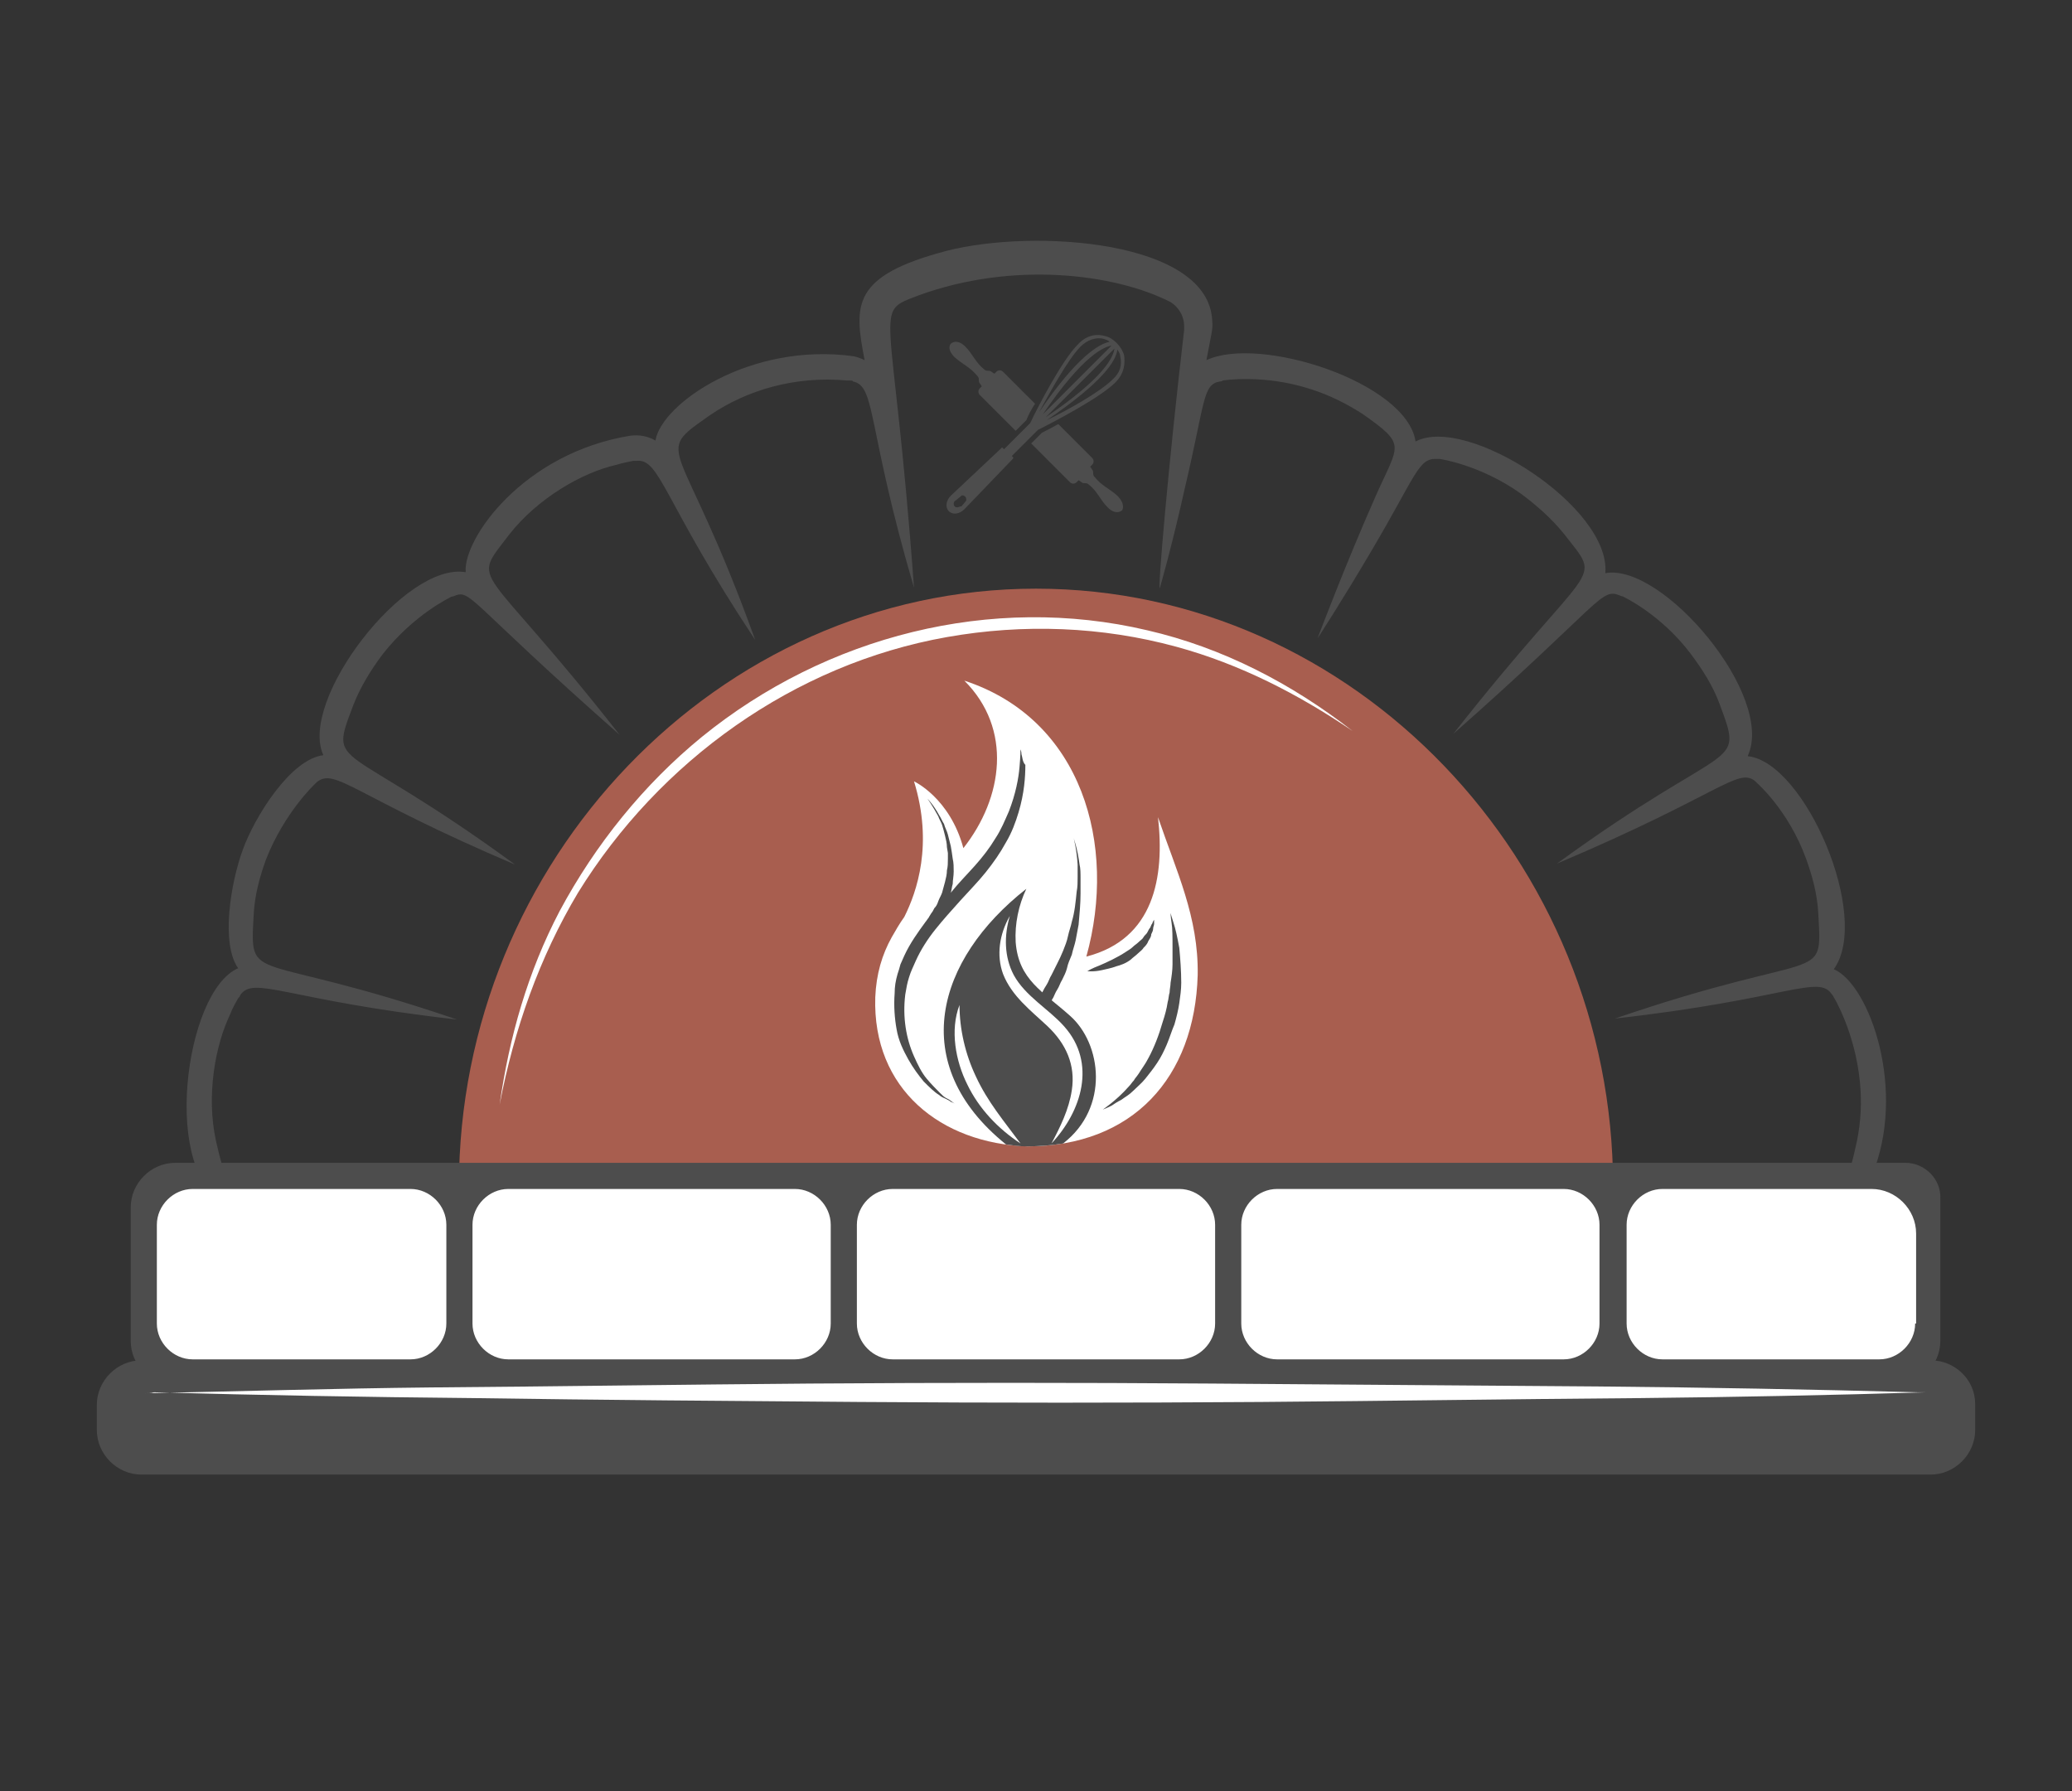 <?xml version="1.0" encoding="utf-8"?>
<!-- Generator: Adobe Illustrator 27.2.0, SVG Export Plug-In . SVG Version: 6.00 Build 0)  -->
<svg version="1.1" id="Layer_1" xmlns="http://www.w3.org/2000/svg" xmlns:xlink="http://www.w3.org/1999/xlink" x="0px" y="0px"
	 viewBox="0 0 214 185" style="enable-background:new 0 0 214 185;" xml:space="preserve">
<rect x="0" y="0" width="214" height="185" fill="#333333" stroke="none"/>
<style type="text/css">
	.st0{fill:#4D4D4D;}
	.st1{fill:#A85E4F;}
	.st2{fill:#FFFFFF;}
</style>
<path class="st0" d="M189.4,100.1c3.9-5.4-3-21.4-8.9-22c2.9-6.2-8.8-20-14.7-18.9c0.6-6.8-14.3-16.4-19.6-13.6
	c-0.9-6.1-16.1-11-21.6-8.4c0.5-2.7,0.7-3.2,0.6-4.1c-0.4-8.3-18.4-9.5-27.4-7.2c-9.9,2.6-9.6,5.6-8.5,11.3
	c-0.4-0.2-0.7-0.3-1.1-0.4c-10.7-1.5-19.9,4.9-20.5,8.7c-0.9-0.5-1.7-0.6-2.6-0.5c-11.1,1.8-17.3,10.7-17,14.1
	c-6.3-1.1-17.3,13.3-14.7,18.9c-3.4,0.4-7.1,6.4-8.3,9.7c-1.3,3.5-2.3,9.8-0.5,12.3c-5.6,2.4-8,21.6-1.1,24.3
	c1.2,0.5,2.1,0.3,3.4,0.2c5.3-0.5,12.8-1.2,18.6-2.1c-22.6-1.1-21.5,2.7-23.2-4.6c-1-4.6-0.1-9.8,1.5-13.1c0.2-0.6,0.8-1.6,0.8-1.6
	c0.1-0.1,0.2-0.2,0.2-0.3c1.4-2.1,4.7,0.5,22.4,2.5c-21.4-7.3-21.4-3.4-21-10.8c0.1-2,0.6-3.9,1.3-5.8c1.9-4.8,5-7.7,5-7.7
	c0.1-0.1,0.2-0.2,0.2-0.2c1.9-1.6,3.8,1.4,20.5,8.5C35,76,33.9,79.7,36.5,72.8c0.7-1.8,1.8-3.6,3-5.2c3.2-4.1,7-5.9,7-5.9
	c0.1-0.1,0.3-0.1,0.3-0.1c1.9-0.8,1.1,0.1,17.2,14.3C49.5,57.4,48.5,60.6,52.6,55.2c2.9-3.7,7.5-6.4,11.1-7.2
	c0.6-0.2,1.7-0.4,1.7-0.4c0.1,0,0.3,0,0.3,0c2.5-0.3,2.7,4,12.3,18.5c-7.7-21.4-10.8-18.9-4.7-23.2c3.8-2.6,8.8-4.1,14.2-3.6
	c0.1,0,0.3,0,0.3,0c0.1,0,0.3,0,0.3,0.1c2.4,0.5,1.4,4.6,6.3,21.3c0,0,0,0,0,0c0,0,0,0,0,0c-2.2-30.1-4.4-28.3,0.5-30.2
	c9.6-3.5,20.1-2.3,26,0.7c0.8,0.5,1.4,1.4,1.4,2.5c0,0,0,0.4,0,0.4c-1.6,13.6-2.8,27.5-2.5,26.6c0,0,1.2-4.1,2.6-10.4
	c2.1-8.9,1.8-10.6,3.6-10.9c0,0,0.2,0,0.3-0.1c0,0,4.2-0.7,9.1,0.9c1.9,0.6,3.7,1.5,5.4,2.6c4.5,3.2,3.7,3,1.3,8.4
	c-3.1,7-6.1,14.9-6,14.7c0,0,2.3-3.5,5.6-9.1c4.6-7.8,4.8-9.5,6.7-9.4c0,0,0.2,0,0.3,0c0,0,4.2,0.6,8.4,3.6c1.6,1.2,3.1,2.5,4.4,4.1
	c4.2,5.4,3.2,2.1-11.4,20.7c15.4-13.6,15.2-15.1,17.2-14.3c0,0,0.2,0.1,0.3,0.1c0,0,3.9,1.8,7,5.9c1.2,1.6,2.3,3.3,3,5.2
	c2.6,7,1.3,3.3-16.8,16.5c17-7.2,18.7-10,20.5-8.5c0,0,0.1,0.1,0.2,0.2c0,0,3.2,2.8,5,7.7c0.7,1.9,1.2,3.8,1.3,5.8
	c0.4,7.4,0.6,3.4-21,10.8c17.8-2,21-4.6,22.4-2.5c0,0,0.1,0.1,0.2,0.3c0,0,2.2,3.6,2.7,8.8c0.2,2,0.1,4-0.3,6
	c-1.6,7.2-0.4,3.5-23.2,4.6c0,0,4.2,0.7,10.6,1.4c8.7,0.9,12.5,2.1,14.1-2.3C197,112.7,193.1,101.7,189.4,100.1z"/>
<path class="st1" d="M107,60.8c-32.9,0-59.6,28.2-59.6,61.7h119.2C166.6,89,139.9,60.8,107,60.8z"/>
<g>
	<path class="st2" d="M193.7,121.5H20.3c-3,0-5.4,2.4-5.4,5.4v9.5c0,3,2.4,5.4,5.4,5.4h173.5c3,0,5.4-2.4,5.4-5.4v-9.5
		C199.1,123.9,196.7,121.5,193.7,121.5z"/>
	<path class="st0" d="M196.8,120.1H18.1c-2.5,0-4.6,2.1-4.6,4.6v13.8c0,2.5,2.1,4.6,4.6,4.6h177.7c2.5,0,4.6-2.1,4.6-4.6v-14.7
		C200.5,121.8,198.8,120.1,196.8,120.1z M46.1,136.7c0,2-1.7,3.7-3.7,3.7H19.9c-2,0-3.7-1.7-3.7-3.7v-10.2c0-2,1.7-3.7,3.7-3.7h22.5
		c2,0,3.7,1.7,3.7,3.7V136.7z M85.8,136.7c0,2-1.7,3.7-3.7,3.7H52.5c-2,0-3.7-1.7-3.7-3.7v-10.2c0-2,1.7-3.7,3.7-3.7h29.6
		c2,0,3.7,1.7,3.7,3.7V136.7z M125.5,136.7c0,2-1.7,3.7-3.7,3.7H92.2c-2,0-3.7-1.7-3.7-3.7v-10.2c0-2,1.7-3.7,3.7-3.7h29.6
		c2,0,3.7,1.7,3.7,3.7V136.7z M165.2,136.7c0,2-1.7,3.7-3.7,3.7h-29.6c-2,0-3.7-1.7-3.7-3.7v-10.2c0-2,1.7-3.7,3.7-3.7h29.6
		c2,0,3.7,1.7,3.7,3.7V136.7z M197.8,136.7c0,2-1.7,3.7-3.7,3.7h-22.4c-2,0-3.7-1.7-3.7-3.7v-10.2c0-2,1.7-3.7,3.7-3.7h21.6
		c2.5,0,4.6,2.1,4.6,4.6V136.7z"/>
</g>
<g>
	<path class="st2" d="M119.6,84.4c0.7,6.2-0.4,12.6-7.4,14.4c3.2-11.5-0.4-24.5-12.6-28.5c5,5,4,12.1-0.1,17.3
		c-1.4-5.2-5.1-6.9-5.1-6.9c2,6.5,0.3,11.4-1,14c-0.5,0.7-0.9,1.4-1.3,2.1l0,0h0c-1,1.8-1.6,3.8-1.7,6.2
		c-0.3,9.5,6.8,15.1,15.7,15.4c10.9,0,17.3-7.1,17.6-17.7C123.8,94.7,121.5,90,119.6,84.4z"/>
	<path class="st0" d="M110.5,104.9c-2.8-2.5-5.3-3.7-5.6-7.6c-0.1-1.9,0.3-3.8,1.1-5.5c-9.3,7.3-12.4,18.1-2.1,26.4
		c0.7,0.1,1.4,0.2,2.1,0.2c1.3,0,2.6-0.1,3.8-0.3C114.6,114.4,113.8,107.8,110.5,104.9z"/>
	<g>
		<path class="st0" d="M105.5,77.9c0-0.3-0.1-0.5-0.1-0.5s0,0.7-0.1,1.8c-0.1,1.2-0.4,2.8-1.1,4.6c-0.4,0.9-0.8,1.9-1.4,2.8
			c-0.6,1-1.3,1.9-2.1,2.8c-0.8,0.9-1.7,1.8-2.5,2.8c0.1-0.3,0.1-0.6,0.2-0.9c0-0.4,0.1-0.8,0.1-1.3c0-0.4,0-0.9-0.1-1.3l-0.1-0.7
			l-0.1-0.6c-0.1-0.4-0.2-0.8-0.3-1.2c-0.1-0.4-0.3-0.7-0.4-1.1c-0.2-0.3-0.3-0.6-0.5-0.9c-0.6-1.1-1.2-1.7-1.2-1.7s0.5,0.7,1.1,1.8
			c0.1,0.3,0.3,0.6,0.4,0.9c0.1,0.3,0.2,0.7,0.3,1.1c0.1,0.4,0.2,0.8,0.2,1.2l0.1,0.6l0,0.6c0,0.4,0,0.8-0.1,1.2
			c0,0.4-0.1,0.8-0.2,1.2c-0.1,0.4-0.2,0.7-0.3,1.1c-0.1,0.3-0.3,0.6-0.4,0.9c-0.1,0.3-0.2,0.5-0.4,0.7c-0.1,0.2-0.2,0.4-0.3,0.5
			c-0.2,0.3-0.3,0.5-0.3,0.5l0,0c-0.1,0.1-0.2,0.3-0.3,0.4c-0.8,1.1-1.6,2.2-2.2,3.5l-0.4,0.9c-0.1,0.4-0.2,0.7-0.3,1
			c-0.2,0.7-0.3,1.3-0.3,2c-0.1,1.3,0,2.6,0.2,3.7c0.2,1.2,0.7,2.2,1.2,3.1c0.5,0.9,1.1,1.7,1.6,2.3c0.6,0.6,1.1,1.1,1.6,1.4
			c0.2,0.2,0.5,0.3,0.7,0.4c0.2,0.1,0.4,0.2,0.5,0.3c0.3,0.1,0.4,0.2,0.4,0.2s-0.1-0.1-0.4-0.3c-0.1-0.1-0.3-0.2-0.5-0.3
			c-0.2-0.1-0.4-0.3-0.6-0.5c-0.4-0.4-0.9-0.9-1.4-1.5c-0.5-0.6-0.9-1.4-1.3-2.3c-0.8-1.8-1.2-4-0.9-6.4c0.1-0.6,0.2-1.2,0.4-1.8
			c0.1-0.3,0.2-0.6,0.3-0.8l0.4-0.9c0.5-1.1,1.2-2.2,2-3.2c0.8-1,1.7-2,2.6-3c0.9-1,1.8-1.9,2.6-2.9c0.8-1,1.5-2,2.1-3.1
			c0.6-1,1-2.1,1.3-3.1c0.6-2,0.7-3.7,0.7-4.9C105.6,78.7,105.6,78.2,105.5,77.9z"/>
		<path class="st0" d="M121.8,97.9c-0.2-1.1-0.4-2-0.6-2.6c-0.2-0.6-0.3-1-0.3-1s0,0.4,0.1,1c0.1,0.6,0.1,1.5,0.1,2.6
			c0,0.5,0,1.1,0,1.7c0,0.6-0.1,1.3-0.2,1.9c0,0.3-0.1,0.7-0.1,1c-0.1,0.3-0.1,0.7-0.2,1c-0.1,0.7-0.3,1.4-0.5,2
			c-0.4,1.4-0.9,2.7-1.5,3.8c-0.3,0.6-0.7,1.1-1,1.6c-0.2,0.3-0.4,0.5-0.5,0.7c-0.2,0.2-0.3,0.4-0.5,0.6c-0.7,0.8-1.4,1.4-1.9,1.8
			c-0.5,0.4-0.8,0.6-0.8,0.6s0.3-0.1,0.9-0.4c0.3-0.2,0.6-0.4,1-0.6c0.4-0.3,0.8-0.5,1.2-0.9c0.4-0.4,0.9-0.8,1.3-1.3
			c0.4-0.5,0.8-1,1.2-1.6c0.4-0.6,0.7-1.2,1-1.9c0.3-0.7,0.5-1.4,0.8-2.1c0.2-0.7,0.4-1.5,0.5-2.2c0.1-0.7,0.2-1.4,0.2-2.1
			C122,100.3,121.9,99,121.8,97.9z"/>
		<path class="st0" d="M111.5,89.3c-0.2-1.6-0.6-2.7-0.6-2.7s0.3,1.1,0.4,2.7c0,0.4,0,0.8,0,1.3c0,0.5,0,1-0.1,1.5
			c-0.1,1-0.2,2.1-0.5,3.1c-0.1,0.5-0.3,1-0.4,1.5c-0.1,0.5-0.3,1-0.5,1.5c-0.2,0.5-0.4,0.9-0.6,1.3c-0.2,0.4-0.4,0.8-0.6,1.2
			c-0.2,0.3-0.3,0.7-0.5,1c-0.2,0.3-0.3,0.5-0.4,0.7c-0.2,0.4-0.4,0.6-0.4,0.6l1.1,0.7c0,0,0.1-0.2,0.4-0.7c0.1-0.2,0.2-0.5,0.4-0.8
			c0.2-0.3,0.3-0.7,0.5-1c0.2-0.4,0.4-0.8,0.5-1.2c0.1-0.5,0.3-0.9,0.5-1.4c0.1-0.5,0.3-1,0.4-1.5c0.1-0.5,0.2-1.1,0.3-1.6
			c0.1-1.1,0.2-2.2,0.2-3.2c0-0.5,0-1,0-1.5C111.6,90.2,111.6,89.7,111.5,89.3z"/>
		<path class="st0" d="M116.8,99.1c0.2-0.2,0.5-0.4,0.7-0.6c0.2-0.2,0.5-0.4,0.6-0.6c0.2-0.2,0.4-0.4,0.5-0.7
			c0.1-0.2,0.3-0.4,0.3-0.7c0.1-0.2,0.2-0.4,0.2-0.6c0-0.2,0.1-0.3,0.1-0.5c0-0.3,0-0.4,0-0.4s-0.1,0.1-0.2,0.4
			c-0.1,0.1-0.1,0.2-0.2,0.4c-0.1,0.1-0.2,0.3-0.3,0.5c-0.1,0.2-0.3,0.3-0.4,0.5c-0.1,0.2-0.3,0.3-0.5,0.5c-0.2,0.2-0.4,0.3-0.6,0.5
			c-0.2,0.2-0.4,0.3-0.7,0.5c-0.9,0.6-2,1.1-2.7,1.4c-0.8,0.3-1.3,0.6-1.3,0.6s0.6,0.1,1.5-0.1c0.4-0.1,1-0.2,1.5-0.4
			C115.7,99.7,116.3,99.5,116.8,99.1z"/>
	</g>
	<path class="st2" d="M104.3,94.6c-0.6,2-0.6,4.2,0.4,6.1c1.2,2.2,3.6,3.5,5.2,5.3c3.4,3.8,1.8,8.8-1.3,12.1
		c0.9-1.7,1.8-3.5,2.1-5.5c0.4-2.6-0.6-4.8-2.5-6.6c-1.7-1.6-3.7-3.1-4.6-5.4C102.9,98.7,103.2,96.5,104.3,94.6z"/>
	<path class="st2" d="M99.1,103.8c0,2.5,0.6,5.1,1.7,7.4c1.2,2.6,2.9,4.6,4.6,6.9c-2.3-1.5-4.3-3.6-5.5-6.1
		C98.7,109.6,98.1,106.4,99.1,103.8z"/>
</g>
<path class="st0" d="M199.4,140.5H14.6c-2.5,0-4.6,2.1-4.6,4.6v2.6c0,2.5,2.1,4.6,4.6,4.6h184.8c2.5,0,4.6-2.1,4.6-4.6V145
	C204,142.5,201.9,140.5,199.4,140.5z"/>
<path class="st2" d="M14.9,143.9c9.9-0.2,19.8-0.5,29.6-0.6c13-0.1,26.1-0.3,39.1-0.4c13.9-0.1,27.7-0.1,41.6,0
	c13.3,0.1,26.6,0.2,39.9,0.3c11,0.1,21.9,0.3,32.9,0.6c0.3,0,0.7,0,1,0c-9.9,0.3-19.8,0.5-29.6,0.6c-13,0.1-26.1,0.3-39.1,0.4
	c-13.9,0.1-27.7,0.1-41.6,0c-13.3-0.1-26.6-0.2-39.9-0.4c-11-0.1-21.9-0.3-32.9-0.6C15.6,143.9,15.2,143.9,14.9,143.9z"/>
<path class="st2" d="M51.6,114.1c1-7,2.9-13.7,6.2-20c3.7-6.9,8.7-13.1,14.7-18c12.8-10.4,29.9-14.8,46-11
	c7.8,1.8,14.9,5.5,21.2,10.4c-5.6-3.8-11.6-6.9-18.2-8.7c-7.7-2.1-15.8-2.4-23.7-1c-15.8,2.8-29.7,12.8-38.1,26.4
	C55.7,98.9,53.1,106.3,51.6,114.1z"/>
<g>
	<g>
		<path class="st0" d="M98.6,36.9c0.9,0.8,1.6,1,2.4,2c0.1,0.1,0.1,0.3,0.1,0.4c0,0.1,0,0.2,0.1,0.3l0.2,0.3l-0.2,0.2
			c-0.2,0.2-0.2,0.5,0,0.7l3.7,3.7l1.1-1.1c0.2-0.5,0.5-1.1,0.9-1.7l-3.3-3.3c-0.2-0.2-0.5-0.2-0.7,0l-0.2,0.2l-0.3-0.2
			c-0.1-0.1-0.2-0.1-0.3-0.1c-0.1,0-0.3,0-0.4-0.1c-1-0.8-1.2-1.6-2-2.4c-0.9-0.9-1.5-0.3-1.5-0.3S97.7,36,98.6,36.9z"/>
		<path class="st0" d="M115.4,51.2c-0.9-0.8-1.6-1-2.4-2c-0.1-0.1-0.1-0.3-0.1-0.4c0-0.1,0-0.2-0.1-0.3l-0.2-0.3l0.2-0.2
			c0.2-0.2,0.2-0.5,0-0.7l-3.5-3.5c-0.7,0.4-1.3,0.7-1.7,0.9l-1.1,1.1l4,4c0.2,0.2,0.5,0.2,0.7,0l0.2-0.2l0.3,0.2
			c0.1,0.1,0.2,0.1,0.3,0.1c0.1,0,0.3,0,0.4,0.1c1,0.8,1.2,1.6,2,2.4c0.9,0.9,1.5,0.3,1.5,0.3S116.3,52.1,115.4,51.2z"/>
	</g>
	<path class="st0" d="M104.6,47.2l-0.1-0.1l2.7-2.7c1.6-0.8,6.4-3.3,8-4.9c1-1,1-2.1,0.9-2.8c-0.1-0.4-0.4-0.9-0.7-1.2l-0.1-0.1
		c-0.3-0.3-0.7-0.6-1.2-0.7c-0.7-0.2-1.8-0.2-2.8,0.9c-1.6,1.6-4.1,6.4-4.9,8.1l-2.7,2.7l-0.1-0.1c-0.1-0.1-0.1-0.1-0.2,0l-0.1,0.1
		l-5.1,4.8c-0.5,0.5-0.6,1.2-0.2,1.6c0.4,0.4,1.1,0.3,1.6-0.2l4.9-5.1C104.7,47.3,104.7,47.3,104.6,47.2z M115.7,36.8
		c0.2,0.9,0,1.7-0.8,2.4c-1.3,1.3-4.7,3.2-6.8,4.2c5.9-4,7.2-6.2,7.3-7.3C115.6,36.4,115.7,36.6,115.7,36.8z M115.1,36
		c-0.1,0.8-0.9,2.9-7.1,7.1L115.1,36z M111.6,35.8c0.7-0.7,1.6-1,2.4-0.8c0.2,0.1,0.4,0.1,0.6,0.3c-1,0.2-3.3,1.4-7.3,7.3
		C108.4,40.6,110.3,37.1,111.6,35.8z M114.8,35.7l-7.1,7.1C111.9,36.6,114.1,35.8,114.8,35.7z M98.9,52.4c-0.1,0-0.2,0-0.3-0.1
		c-0.1-0.1-0.1-0.2-0.1-0.3c0-0.1,0.1-0.3,0.2-0.3l0.6-0.5c0.1-0.1,0.3,0,0.4,0.1c0.1,0.1,0.1,0.3,0.1,0.4l-0.5,0.6
		C99.1,52.3,99,52.4,98.9,52.4z"/>
</g>
</svg>
